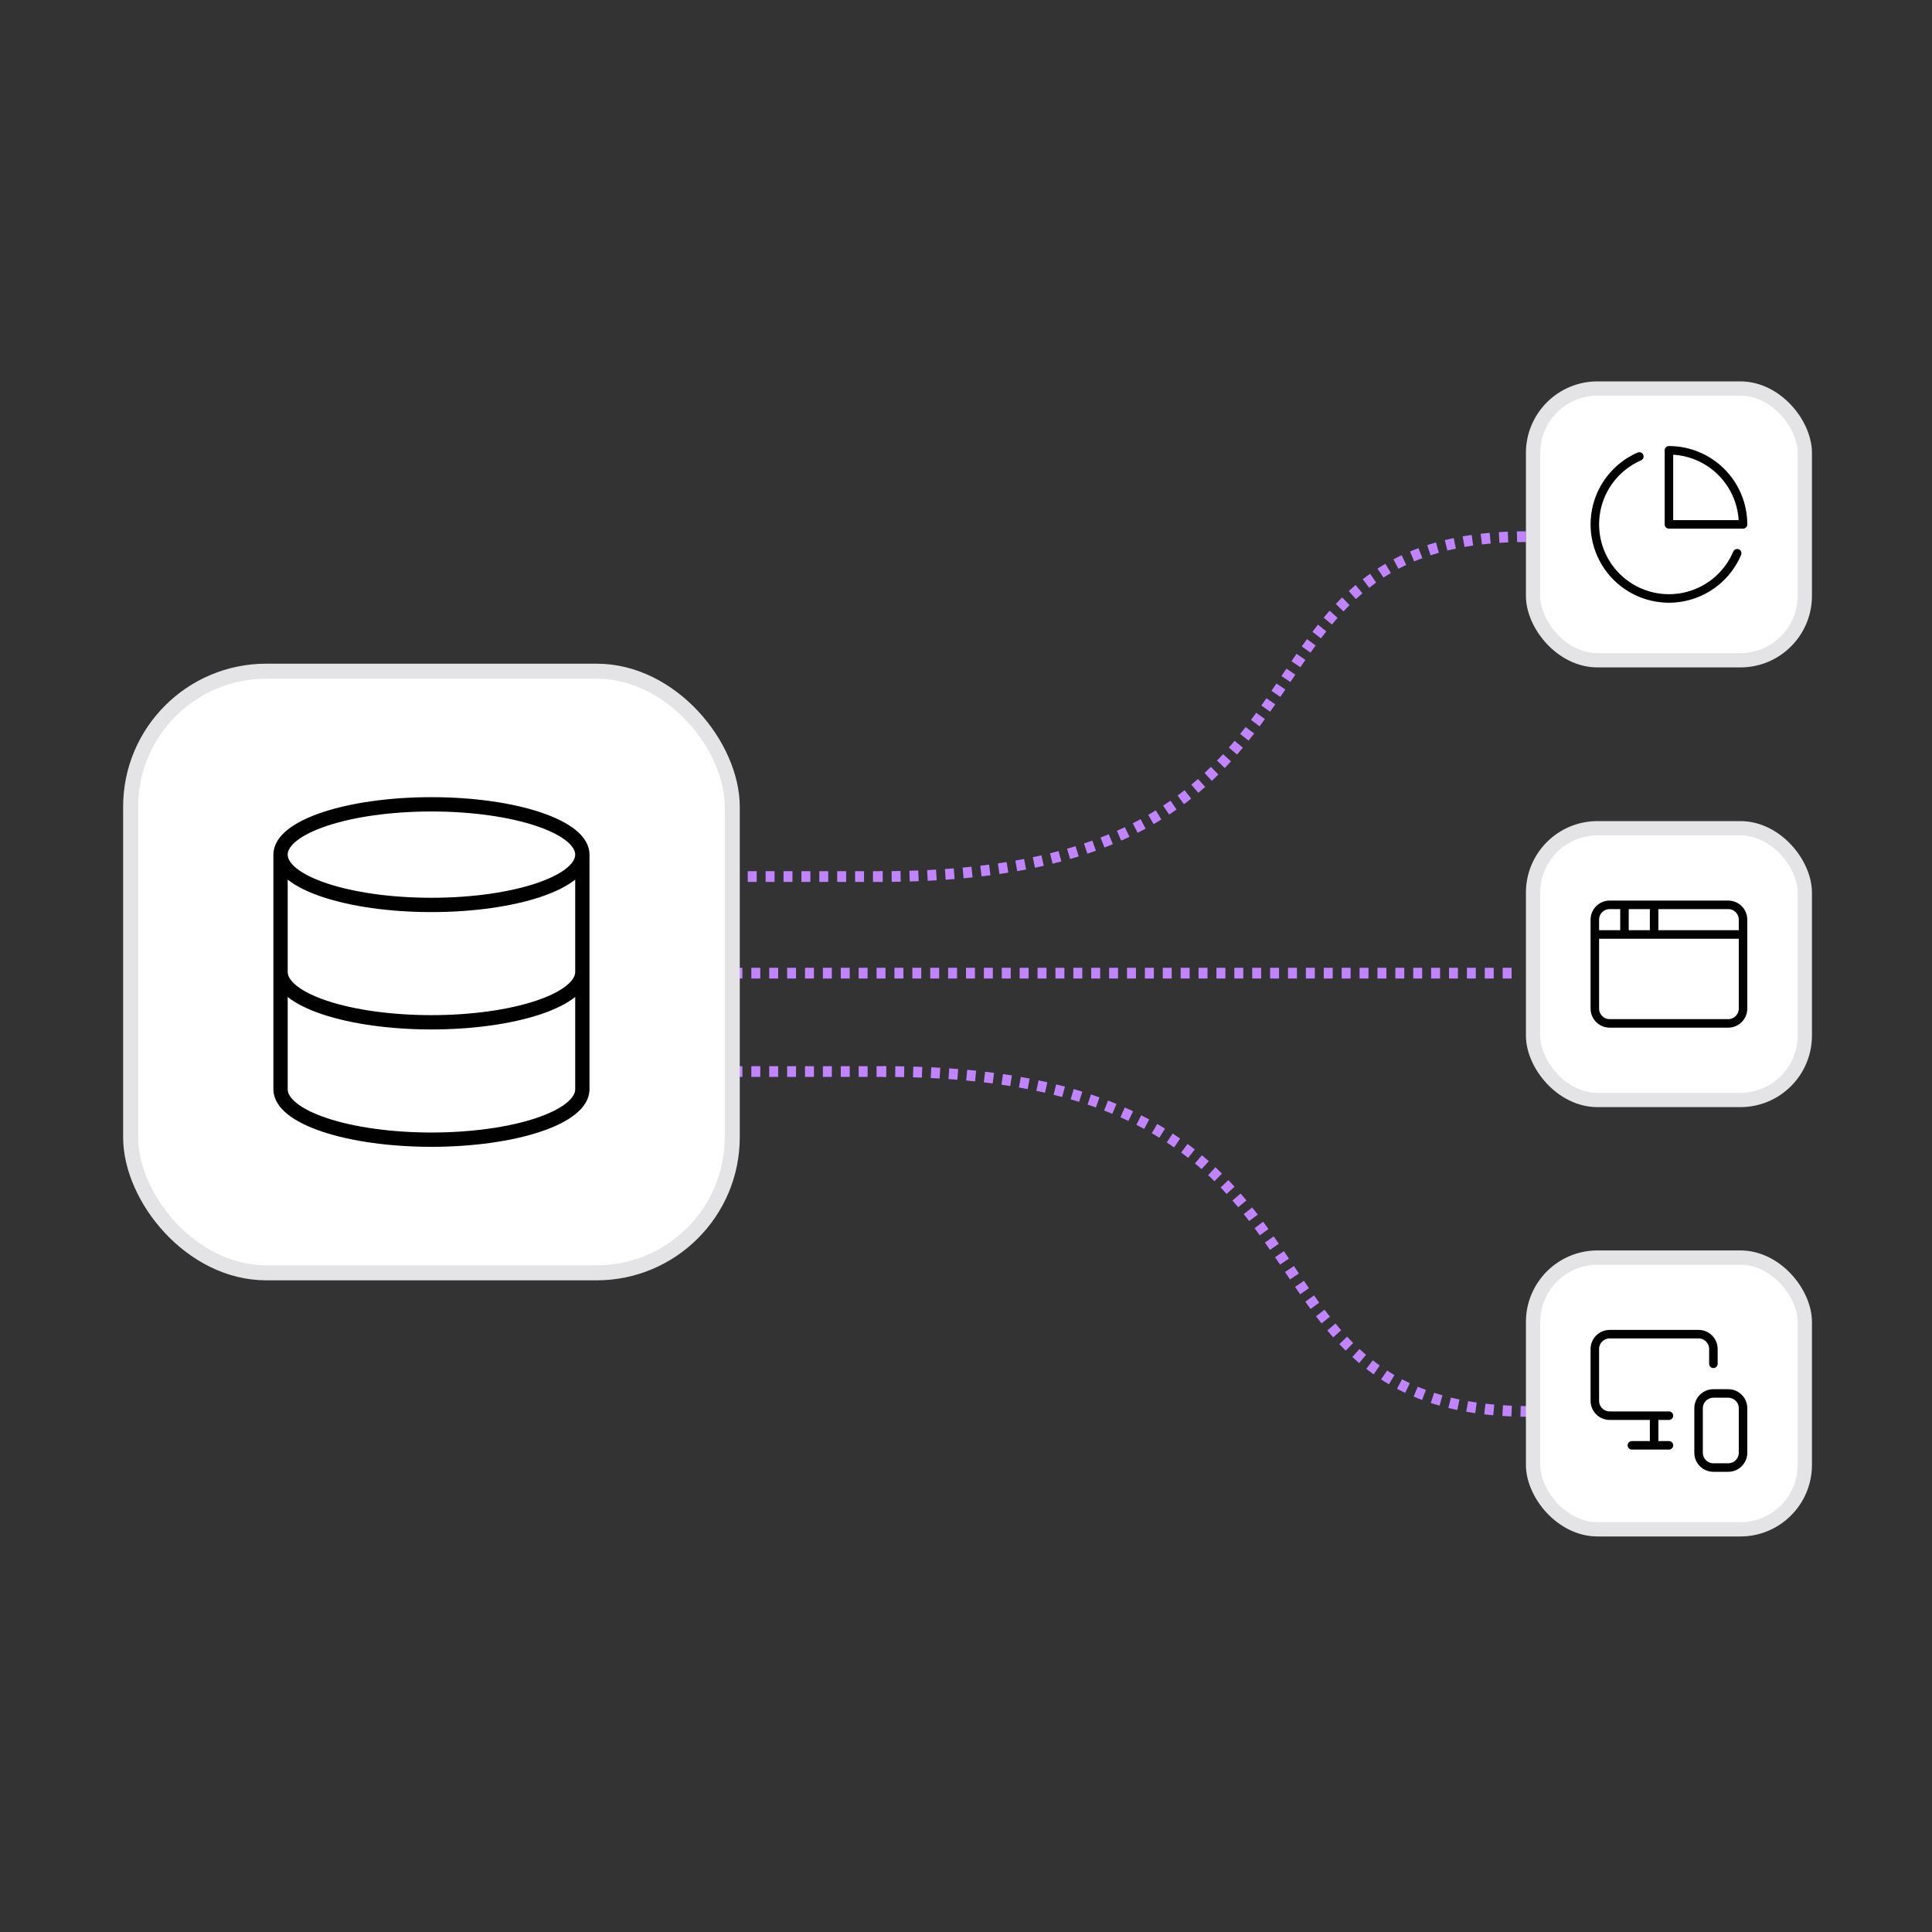 <svg xmlns="http://www.w3.org/2000/svg" fill="none" viewBox="0 0 1080 1080" height="1080" width="1080">
<rect x="0" y="0" width="1080" height="1080" fill="#333333" stroke="none"/>
<path stroke-dasharray="5 5" stroke-miterlimit="3.869" stroke-width="6" stroke="#C084FC" d="M853 300C672.58 300 768 490 492 490"></path>
<path stroke-dasharray="5 5" stroke-miterlimit="3.869" stroke-width="6" stroke="#C084FC" d="M855 789C674.58 789 770 599 494 599"></path>
<path stroke-dasharray="5 5" stroke-miterlimit="3.869" stroke-width="6" stroke="#C084FC" d="M493 490L198 490"></path>
<path stroke-dasharray="5 5" stroke-miterlimit="3.869" stroke-width="6" stroke="#C084FC" d="M495 599L200 599"></path>
<path stroke-dasharray="5 5" stroke-miterlimit="3.869" stroke-width="6" stroke="#C084FC" d="M845 544L232 544"></path>
<rect fill="white" rx="75.8" height="336.305" width="336.305" y="375.2" x="73.028"></rect>
<rect stroke-width="8.4" stroke="#E4E4E7" rx="75.8" height="336.305" width="336.305" y="375.2" x="73.028"></rect>
<path stroke-linejoin="round" stroke-linecap="round" stroke-width="8" stroke="black" d="M325.538 477.741C325.538 493.271 287.77 505.86 241.18 505.86C194.591 505.86 156.822 493.271 156.822 477.741M325.538 477.741C325.538 462.211 287.77 449.622 241.18 449.622C194.591 449.622 156.822 462.211 156.822 477.741M325.538 477.741V608.964C325.538 616.422 316.65 623.574 300.83 628.848C285.01 634.121 263.553 637.084 241.18 637.084C218.807 637.084 197.35 634.121 181.53 628.848C165.71 623.574 156.822 616.422 156.822 608.964V477.741M156.822 543.353C156.822 550.81 165.71 557.963 181.53 563.236C197.35 568.509 218.807 571.472 241.18 571.472C263.553 571.472 285.01 568.509 300.83 563.236C316.65 557.963 325.538 550.81 325.538 543.353"></path>
<rect fill="white" rx="36" height="151.892" width="151.892" y="217.2" x="857"></rect>
<rect stroke-width="8" stroke="#E4E4E7" rx="36" height="151.892" width="151.892" y="217.2" x="857"></rect>
<path stroke-linejoin="round" stroke-linecap="round" stroke-width="4.763" stroke="black" d="M971.097 309.259C968.462 315.491 964.34 320.982 959.092 325.253C953.845 329.524 947.631 332.445 940.994 333.759C934.356 335.074 927.498 334.742 921.019 332.794C914.539 330.846 908.636 327.34 903.824 322.583C899.013 317.826 895.44 311.963 893.418 305.506C891.395 299.049 890.986 292.196 892.224 285.544C893.463 278.892 896.312 272.645 900.523 267.349C904.734 262.053 910.178 257.869 916.379 255.163M974.37 293.146C974.37 287.706 973.298 282.32 971.217 277.295C969.135 272.269 966.084 267.703 962.237 263.857C958.391 260.01 953.825 256.959 948.799 254.877C943.774 252.796 938.388 251.724 932.948 251.724V293.146H974.37Z"></path>
<rect fill="white" rx="36" height="151.892" width="151.892" y="463" x="857"></rect>
<rect stroke-width="8" stroke="#E4E4E7" rx="36" height="151.892" width="151.892" y="463" x="857"></rect>
<path stroke-linejoin="round" stroke-linecap="round" stroke-width="4.763" stroke="black" d="M924.662 505.809V522.377M891.524 522.377H974.368M908.093 505.809V522.377M899.809 505.809H966.083C970.659 505.809 974.368 509.518 974.368 514.093V563.799C974.368 568.374 970.659 572.083 966.083 572.083H899.809C895.233 572.083 891.524 568.374 891.524 563.799V514.093C891.524 509.518 895.233 505.809 899.809 505.809Z"></path>
<rect fill="white" rx="36" height="151.892" width="151.892" y="703" x="857"></rect>
<rect stroke-width="8" stroke="#E4E4E7" rx="36" height="151.892" width="151.892" y="703" x="857"></rect>
<path stroke-linejoin="round" stroke-linecap="round" stroke-width="4.763" stroke="black" d="M957.799 762.377V754.093C957.799 751.896 956.926 749.789 955.372 748.235C953.819 746.682 951.712 745.809 949.515 745.809H899.809C897.612 745.809 895.504 746.682 893.951 748.235C892.397 749.789 891.524 751.896 891.524 754.093V783.088C891.524 785.285 892.397 787.393 893.951 788.946C895.504 790.5 897.612 791.373 899.809 791.373H932.946M924.662 807.941V791.538V804.586M912.235 807.941H932.946M957.799 778.946H966.083C970.659 778.946 974.368 782.655 974.368 787.23V812.083C974.368 816.659 970.659 820.368 966.083 820.368H957.799C953.224 820.368 949.515 816.659 949.515 812.083V787.23C949.515 782.655 953.224 778.946 957.799 778.946Z"></path>
</svg>
